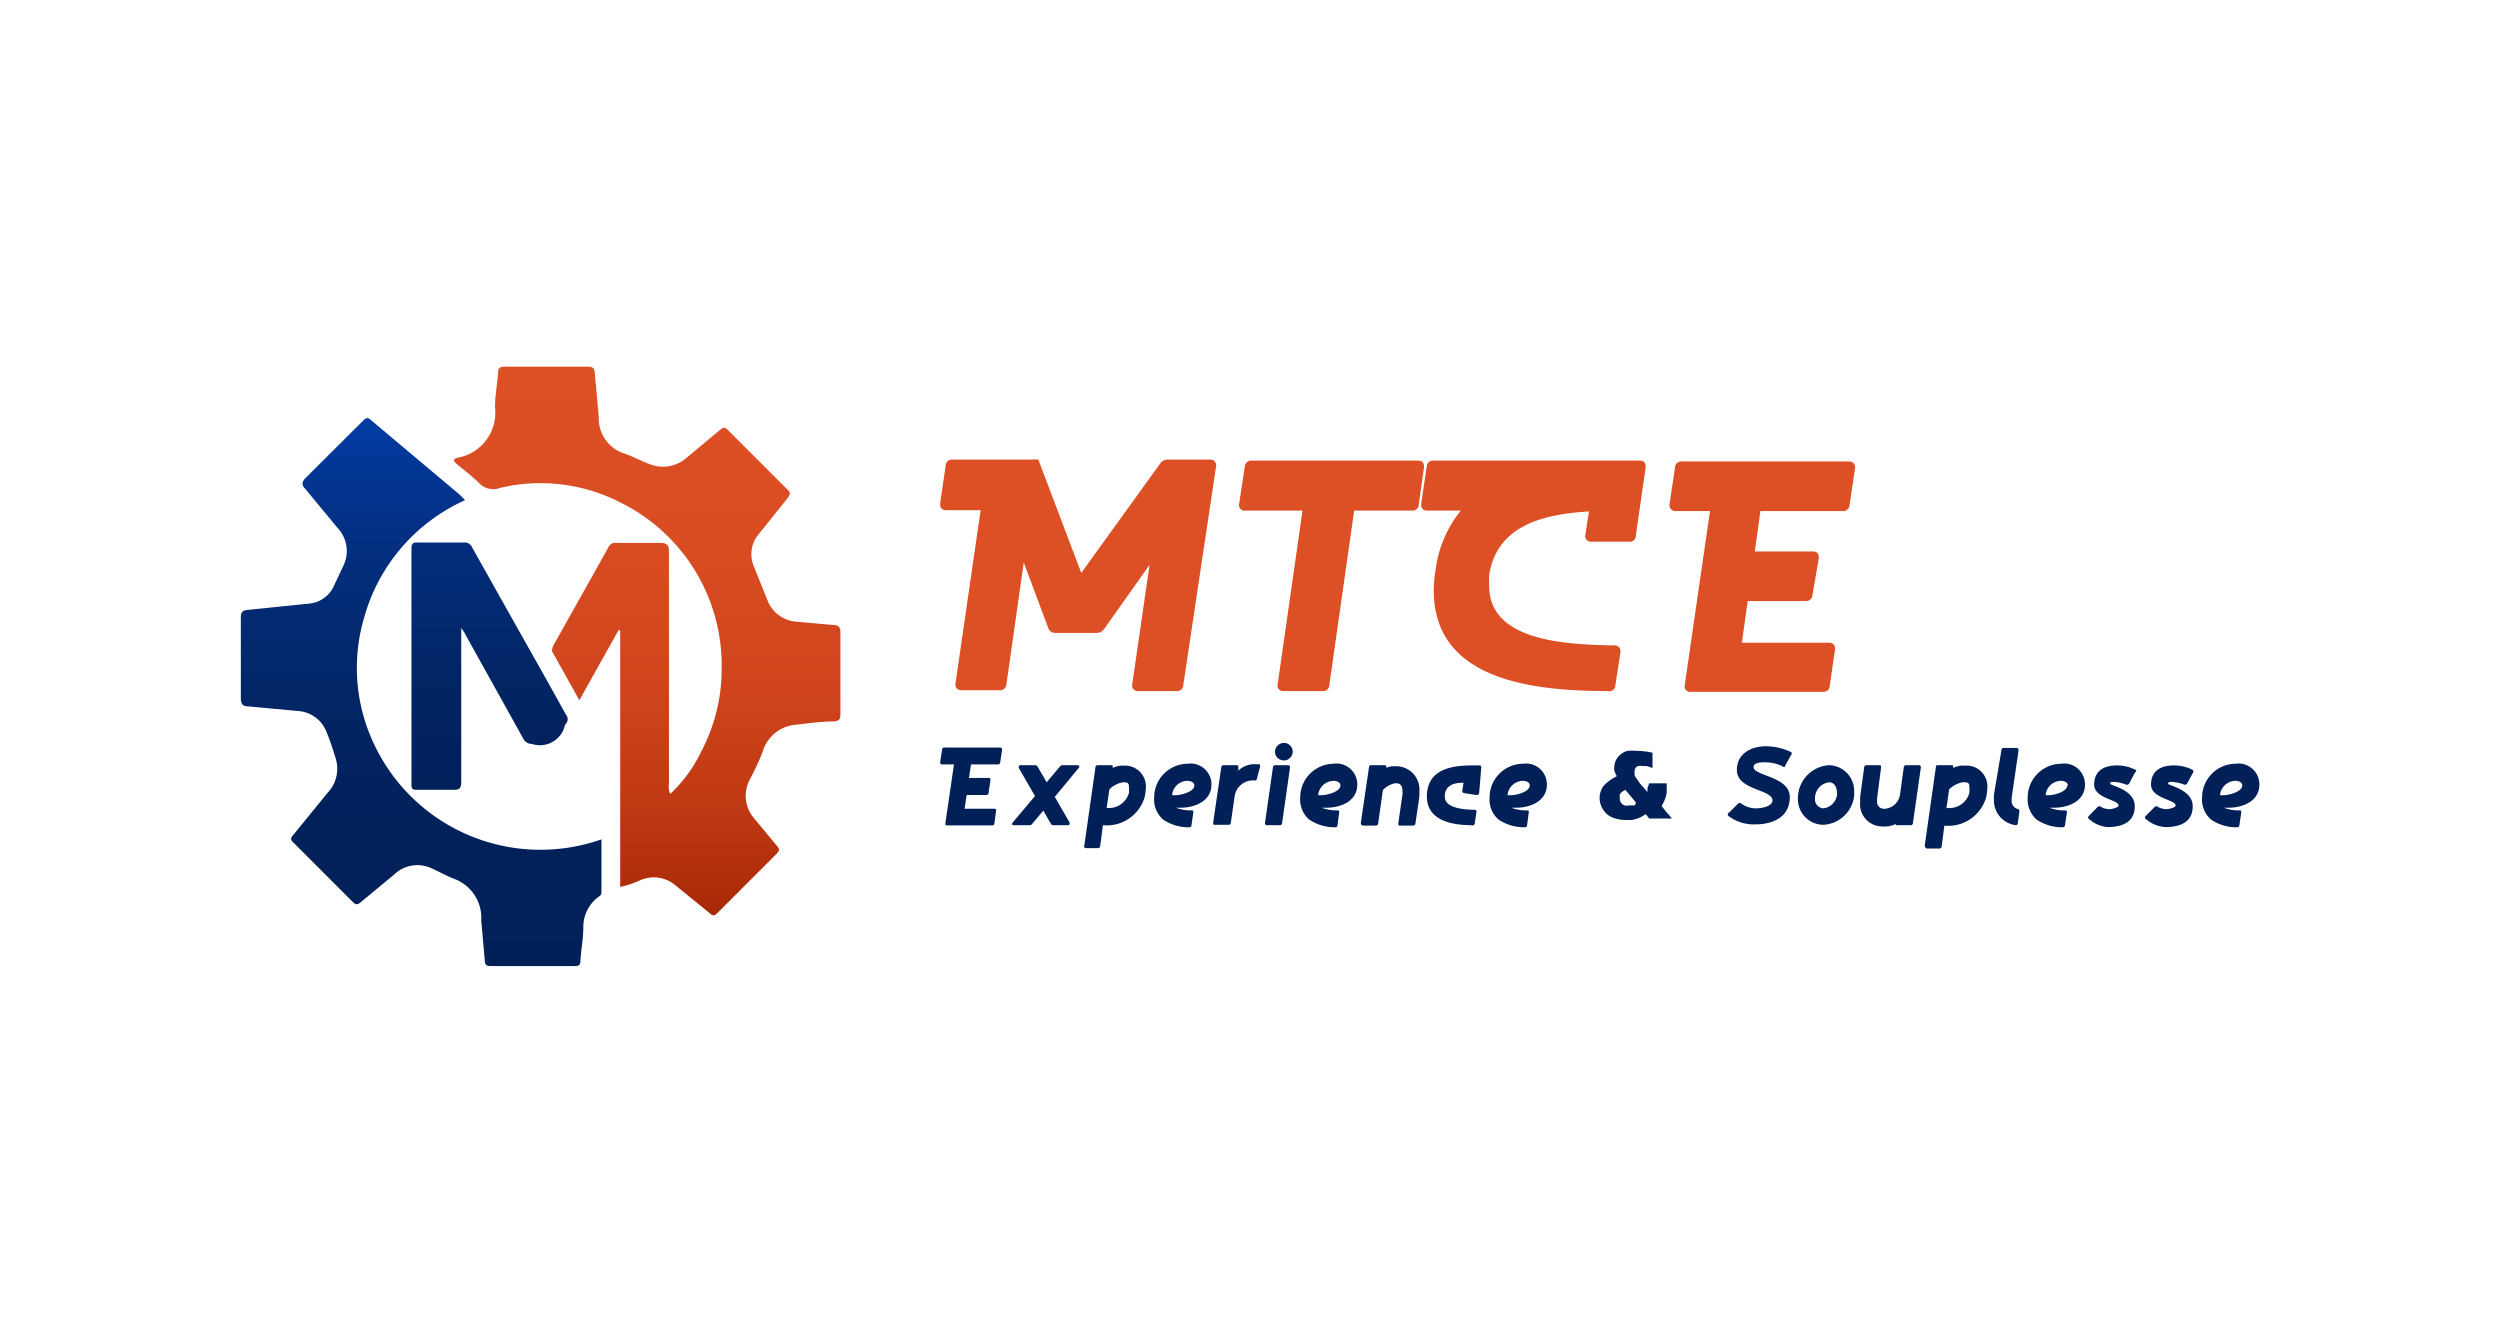 <svg xmlns="http://www.w3.org/2000/svg" xmlns:xlink="http://www.w3.org/1999/xlink" width="120" height="64"><defs><linearGradient id="A" x1="31.08" y1="17.63" x2="31.08" y2="43.94" gradientUnits="userSpaceOnUse"><stop offset="0" stop-color="#dd4f25"/><stop offset=".31" stop-color="#da4d23"/><stop offset=".57" stop-color="#d0451d"/><stop offset=".8" stop-color="#bf3913"/><stop offset="1" stop-color="#a92906"/></linearGradient><linearGradient id="B" x1="20.21" y1="20.06" x2="20.21" y2="46.37" gradientUnits="userSpaceOnUse"><stop offset="0" stop-color="#043ca4"/><stop offset=".13" stop-color="#03348e"/><stop offset=".32" stop-color="#032b76"/><stop offset=".52" stop-color="#022565"/><stop offset=".73" stop-color="#02215b"/><stop offset="1" stop-color="#022058"/></linearGradient><linearGradient id="C" x1="23.51" y1="19.87" x2="23.51" y2="43.75"  xlink:href="#B"/></defs><path d="M29.77 42.57V30.25h-.08l-1.88 3.36-1.28-2.29c-.07-.12 0-.19 0-.28q1.35-2.4 2.69-4.8a.36.36 0 0 1 .38-.18h2.08c.36 0 .43.11.43.44q0 5.57 0 11.13a.83.83 0 0 0 .06.48 6.76 6.76 0 0 0 1.47-2 8.5 8.5 0 0 0 1-4 8.72 8.72 0 0 0-4.88-8 8.39 8.39 0 0 0-5.76-.69.93.93 0 0 1-1-.23c-.34-.33-.72-.62-1.08-.92-.17-.14-.19-.24.05-.3a2.19 2.19 0 0 0 1.79-2.41c0-.56.11-1.13.15-1.69 0-.21.1-.27.31-.27h4c.23 0 .31.07.33.3l.19 2.1A1.77 1.77 0 0 0 30 21.78c.39.14.77.34 1.16.49a1.72 1.72 0 0 0 1.8-.3l1.62-1.35c.13-.11.21-.12.34 0l2.9 2.9c.15.16.09.22 0 .37l-1.48 1.85a1.5 1.5 0 0 0-.15 1.46l.66 1.64a1.61 1.61 0 0 0 1.37 1l1.77.16c.25 0 .35.09.35.36q0 2 0 3.93c0 .25-.08.32-.33.34-.61 0-1.22.09-1.83.16a1.8 1.8 0 0 0-1.57 1.29A12.33 12.33 0 0 1 36 37.4a1.66 1.66 0 0 0 .24 1.93l1.05 1.27c.14.15.13.23 0 .37l-2.86 2.86c-.13.13-.22.15-.37 0l-1.61-1.31a1.62 1.62 0 0 0-1.72-.27 4 4 0 0 1-.96.32z" fill="url(#A)"/><path d="M28.87 40.29v2.54a.23.23 0 0 1-.13.21 1.79 1.79 0 0 0-.74 1.45c0 .55-.11 1.09-.14 1.64 0 .19-.08.24-.26.24h-4.07c-.23 0-.25-.12-.26-.27l-.17-1.92a2 2 0 0 0-1.31-2c-.37-.14-.71-.34-1.07-.5a1.6 1.6 0 0 0-1.78.28l-1.63 1.35c-.15.13-.23.12-.36 0l-2.86-2.86c-.16-.15-.15-.22 0-.39l1.63-2a1.68 1.68 0 0 0 .35-1.78 10.38 10.38 0 0 0-.43-1.22 1.56 1.56 0 0 0-1.32-.93l-2.37-.22c-.28 0-.39-.09-.39-.41v-3.85c0-.29.09-.35.37-.38l2.94-.3a1.44 1.44 0 0 0 1.13-.79l.47-1a1.61 1.61 0 0 0-.25-1.82l-1.59-1.92c-.17-.2-.12-.3 0-.46l2.78-2.77c.16-.17.25-.2.45 0l4.2 3.53a3.49 3.49 0 0 1 .26.27 8.74 8.74 0 0 0-4.84 5.63 8.52 8.52 0 0 0 .34 5.78 8.83 8.83 0 0 0 11.05 4.87z" fill="url(#B)"/><path d="M22.14 30.14v4.06 3.32c0 .33-.09.4-.41.39h-1.69c-.2 0-.29 0-.29-.26V26.33c0-.26.09-.3.31-.29h2.2a.39.39 0 0 1 .41.25q1.8 3.21 3.61 6.42l.89 1.6a.32.32 0 0 1 0 .42l-.05.06a1.23 1.23 0 0 1-1.59.92.46.46 0 0 1-.41-.25l-2.78-5c-.03-.08-.09-.15-.2-.32z" fill="url(#C)"/><path d="M45.86 32.83l1.21-8.34h-1.64c-.21 0-.32-.11-.3-.34l.26-1.79a.3.3 0 0 1 .34-.3h3.79a2.33 2.33 0 0 1 .32 0h0l2.06 5.44 3.79-5.25a.42.42 0 0 1 .38-.19h2a.28.28 0 0 1 .3.34L56.8 32.87a.3.3 0 0 1-.34.3h-1.81a.27.27 0 0 1-.3-.34l.83-5.72L53 30.19a.44.44 0 0 1-.39.19h-1.94a.35.35 0 0 1-.36-.25L49.14 27l-.83 5.83a.3.3 0 0 1-.34.3h-1.81a.27.27 0 0 1-.3-.3zm15.47 0l1.19-8.32h-2.74a.27.27 0 0 1-.3-.34l.27-1.77a.31.31 0 0 1 .35-.29h7.95c.22 0 .32.1.3.34l-.25 1.76a.3.3 0 0 1-.34.3H65l-1.19 8.36a.3.3 0 0 1-.34.3h-1.84a.27.27 0 0 1-.3-.34zm15.83.34c-3.68 0-8.34-.55-8.34-4.83a6.83 6.83 0 0 1 .11-1.13 5.6 5.6 0 0 1 1.19-2.7h-1.6c-.21 0-.32-.11-.3-.34l.26-1.77a.3.3 0 0 1 .34-.29h9.87c.22 0 .32.1.3.34l-.47 3.25a.29.29 0 0 1-.34.3H76.4a.27.27 0 0 1-.3-.34l.17-1.11c-2.15.13-4.41.64-4.79 3.05a5.11 5.11 0 0 0 0 .53c0 2.66 3.72 2.81 6 2.85a.28.28 0 0 1 .3.34l-.24 1.55a.3.3 0 0 1-.38.3zm10.32.04h-6.32a.27.27 0 0 1-.29-.34l1.21-8.34h-1.64a.28.28 0 0 1-.3-.34l.26-1.75a.3.3 0 0 1 .34-.29h8a.28.28 0 0 1 .3.34l-.26 1.74a.3.3 0 0 1-.34.3H84.5l-.27 1.94H87c.22 0 .32.1.3.34l-.3 1.74a.31.31 0 0 1-.35.3h-2.76l-.28 2h4.17c.21 0 .32.11.3.34l-.26 1.77c-.02.17-.14.25-.34.25z" fill="#dd4f25"/><path d="M47.61 39.62h-2.13c-.07 0-.11 0-.1-.12l.41-2.81h-.56c-.07 0-.1 0-.1-.12l.09-.59a.1.1 0 0 1 .11-.1H48a.1.1 0 0 1 .1.12l-.09.59a.1.1 0 0 1-.11.1h-1.29l-.1.65h.93c.07 0 .11 0 .1.12l-.09.6a.1.1 0 0 1-.11.1h-.94l-.1.66h1.41c.07 0 .11 0 .1.12l-.08.59c-.01.07-.05.09-.12.09zm1-.14l1.07-1.27-.78-1.35c0-.07 0-.13.08-.13h.7a.13.13 0 0 1 .13.08l.43.74.63-.75a.17.17 0 0 1 .13-.07h.72c.08 0 .12.06.06.13l-1.15 1.39.71 1.23c0 .08 0 .13-.08.13h-.69a.13.13 0 0 1-.13-.07l-.36-.63-.53.63a.15.15 0 0 1-.13.07h-.74c-.1 0-.13-.06-.07-.13zm3.44 1.09l.53-3.73c0-.08.05-.11.11-.11h.61c.08 0 .12 0 .11.06v.07a1.2 1.2 0 0 1 .4-.11h.18A1 1 0 0 1 55 37.84a2.22 2.22 0 0 1-.06.43 1.89 1.89 0 0 1-2 1.34l-.13 1a.11.11 0 0 1-.12.1h-.6c-.01-.02-.09-.06-.04-.14zm2.14-2.51a1.21 1.21 0 0 0 0-.25c0-.15 0-.26-.23-.26h-.06a1.21 1.21 0 0 0-.65.34l-.13.89a1 1 0 0 0 1.07-.72zm2.88 1.65a2.17 2.17 0 0 1-1.24-.37 1.28 1.28 0 0 1-.43-1.06 1.62 1.62 0 0 1 1.6-1.62 1 1 0 0 1 1.15 1c0 .79-.79 1.11-1.48 1.11h-.23a2 2 0 0 0 .74.13c.07 0 .11 0 .1.11l-.09.6c0 .07-.05.1-.12.1zm.26-2c0-.17-.2-.23-.33-.23a.75.75 0 0 0-.74.69h.12c.31.01.95-.17.95-.47zm.9 1.78l.39-2.65a.11.11 0 0 1 .12-.11h.6c.07 0 .11 0 .1.12v.14a1.13 1.13 0 0 1 .76-.31h.2c.08 0 .1.06.08.13l-.15.57a.09.09 0 0 1-.12.08h-.1a.89.89 0 0 0-.85.78l-.18 1.25a.1.1 0 0 1-.11.1h-.61c-.1.02-.13-.02-.13-.1zm2.49 0l.38-2.65a.11.11 0 0 1 .12-.11h.6a.1.1 0 0 1 .1.12l-.38 2.66a.1.1 0 0 1-.11.1h-.61c-.07 0-.11-.04-.1-.12zm.48-3.41a.43.43 0 0 1 .43-.42.42.42 0 1 1 0 .84.42.42 0 0 1-.43-.42zm2.88 3.63a2.22 2.22 0 0 1-1.24-.37 1.28 1.28 0 0 1-.43-1.06A1.62 1.62 0 0 1 64 36.66a1 1 0 0 1 1.15 1c0 .79-.78 1.11-1.48 1.11h-.23a2 2 0 0 0 .74.13c.07 0 .11 0 .1.11l-.08.6c0 .07-.04.1-.12.1zm.26-2c0-.17-.19-.23-.33-.23a.76.76 0 0 0-.74.69h.12c.31.01.95-.17.95-.47zm.98 1.78l.39-2.65c0-.08.05-.11.11-.11h.61c.07 0 .11 0 .11.06v.06l.24-.07h.27A1.12 1.12 0 0 1 68.13 38a1.93 1.93 0 0 1 0 .24l-.19 1.29a.11.11 0 0 1-.12.1h-.6c-.07 0-.11 0-.1-.12l.2-1.39a.66.66 0 0 0 0-.14c0-.21-.07-.38-.29-.38h-.1a1.18 1.18 0 0 0-.55.32l-.23 1.61a.11.11 0 0 1-.12.1h-.61c-.07-.02-.11-.06-.1-.14zm5.31.12c-.94 0-2.14-.23-2.14-1.37 0-1.3 1.14-1.5 2.19-1.5H71c.07 0 .11 0 .1.12l-.1 1.2a.11.11 0 0 1-.13.1l-.59-.09a.1.1 0 0 1-.09-.12l.06-.38c-.45 0-.9.11-.9.67s.93.62 1.42.63c.07 0 .1 0 .1.11l-.08.53a.11.11 0 0 1-.16.1zm2.55.1a2.23 2.23 0 0 1-1.25-.37 1.28 1.28 0 0 1-.43-1.06 1.62 1.62 0 0 1 1.6-1.62 1 1 0 0 1 1.15 1c0 .79-.78 1.11-1.48 1.11h-.23a2 2 0 0 0 .74.13c.08 0 .11 0 .1.11l-.08.6a.11.11 0 0 1-.12.1zm.25-2c0-.17-.19-.23-.33-.23a.76.76 0 0 0-.74.69h.13c.31.01.94-.17.94-.47zM83 39.19a.1.1 0 0 1 0-.19l.43-.43a.11.11 0 0 1 .15 0 1.2 1.2 0 0 0 .73.23c.23 0 .77-.09.77-.38 0-.54-1.71-.48-1.71-1.46 0-.78.67-1.13 1.38-1.14a2.83 2.83 0 0 1 1.22.28.09.09 0 0 1 0 .14l-.29.53c0 .06-.07.07-.14 0a2 2 0 0 0-.81-.18c-.17 0-.56 0-.56.23 0 .43 1.74.44 1.74 1.44s-.87 1.31-1.65 1.31a2 2 0 0 1-1.26-.38zm3.3-.86a1.59 1.59 0 0 1 1.49-1.6A1.23 1.23 0 0 1 89 38v.2a1.57 1.57 0 0 1-1.47 1.39 1.23 1.23 0 0 1-1.23-1.26zm1.88-.2c0-.27-.08-.58-.39-.58a.77.77 0 0 0-.67.78.43.43 0 0 0 .4.47.75.75 0 0 0 .66-.67zm1.11.33a1.79 1.79 0 0 1 0-.24l.19-1.38a.11.11 0 0 1 .12-.11h.59c.07 0 .11 0 .1.12l-.19 1.48a.49.49 0 0 0 0 .12.33.33 0 0 0 .37.37.79.79 0 0 0 .73-.68l.18-1.3a.11.11 0 0 1 .12-.11h.6c.08 0 .11.05.1.12l-.38 2.66a.1.1 0 0 1-.11.1h-.61c-.07 0-.11 0-.1-.06h0a1.22 1.22 0 0 1-.65.12 1.07 1.07 0 0 1-1.06-1.21zm3.1 2.11l.53-3.73c0-.08 0-.11.11-.11h.61c.08 0 .12 0 .11.06v.07a1.2 1.2 0 0 1 .4-.11h.18a1 1 0 0 1 1.06 1.11 2.22 2.22 0 0 1-.06.43 1.89 1.89 0 0 1-2 1.34l-.13 1a.11.11 0 0 1-.12.1h-.6c-.06-.04-.1-.08-.09-.16zm2.14-2.51a1.21 1.21 0 0 0 0-.25c0-.15 0-.26-.23-.26h-.09a1.21 1.21 0 0 0-.65.34l-.13.89a1 1 0 0 0 1.1-.72zm2.18 1.54a1.19 1.19 0 0 1-1-1.24 1.7 1.7 0 0 1 0-.22l.36-2.14a.1.1 0 0 1 .11-.1h.61c.07 0 .1.05.1.12l-.33 2.27a.37.37 0 0 0 0 .11.4.4 0 0 0 .28.43c.06 0 .1.05.09.12l-.08.59a.1.1 0 0 1-.14.06zm2.29.11a2.17 2.17 0 0 1-1.24-.37 1.28 1.28 0 0 1-.43-1.06 1.62 1.62 0 0 1 1.6-1.62 1 1 0 0 1 1.15 1c0 .79-.79 1.11-1.48 1.11h-.23a2 2 0 0 0 .74.13c.07 0 .11 0 .1.11l-.09.6a.11.11 0 0 1-.12.1zm.26-2c0-.17-.2-.23-.33-.23a.75.75 0 0 0-.74.69h.12c.28.01.92-.17.92-.47zm1.01 1.6a.09.09 0 0 1 0-.15l.42-.43a.12.12 0 0 1 .16 0 .83.83 0 0 0 .4.11c.11 0 .44-.07.44-.18 0-.28-1.17-.33-1.17-1s.48-.92 1.1-.92a1.94 1.94 0 0 1 .86.2c.07 0 .09.08 0 .14l-.28.53a.12.12 0 0 1-.15.05 1.88 1.88 0 0 0-.59-.13c-.1 0-.17 0-.17.09s1.18.27 1.18 1.08-.68 1-1.31 1a1.54 1.54 0 0 1-.89-.39zm2.73 0a.09.09 0 0 1 0-.15l.43-.43a.11.11 0 0 1 .15 0 .83.83 0 0 0 .4.11c.11 0 .45-.07.45-.18 0-.28-1.18-.33-1.18-1s.48-.92 1.1-.92a2 2 0 0 1 .87.2.1.1 0 0 1 .05.14l-.29.53a.11.11 0 0 1-.14.05 2 2 0 0 0-.59-.13c-.1 0-.18 0-.18.09s1.18.27 1.18 1.08-.68 1-1.31 1a1.54 1.54 0 0 1-.94-.39zm4.37.4a2.17 2.17 0 0 1-1.24-.37 1.28 1.28 0 0 1-.43-1.06 1.62 1.62 0 0 1 1.6-1.62 1 1 0 0 1 1.15 1c0 .79-.78 1.11-1.48 1.11h-.23a2 2 0 0 0 .74.13c.07 0 .11 0 .1.11l-.09.6c0 .07-.05.1-.12.1zm.26-2c0-.17-.19-.23-.33-.23a.76.76 0 0 0-.74.69h.12c.32.01.95-.17.95-.47zm-28.47-.11H80a1.77 1.77 0 0 1 0 .24 2.07 2.07 0 0 1 0 .22 1.4 1.4 0 0 1-.06.24 2.07 2.07 0 0 1-.08.2l-.1.19.24.31a3 3 0 0 1 .25.29h-1.09l-.16-.21-.2.12-.2.09-.26.07h-.27a1.78 1.78 0 0 1-.67-.12.94.94 0 0 1-.45-.38 1 1 0 0 1 0-1.11 1.94 1.94 0 0 1 .66-.49 1 1 0 0 1-.12-.27.52.52 0 0 1 0-.21.77.77 0 0 1 .33-.59.72.72 0 0 1 .32-.15 2.23 2.23 0 0 1 .39 0 3.75 3.75 0 0 1 .79.09v.74a1.61 1.61 0 0 0-.28-.1h-.2a.66.66 0 0 0-.21 0 .25.25 0 0 0-.17.23.28.28 0 0 0 0 .09v.13a1.32 1.32 0 0 0 .13.2l.13.19.17.19.19.22a.64.64 0 0 1 0-.09v-.12a1.27 1.27 0 0 0 .08-.21zm-.63.93l-.22-.27-.3-.35-.12.08-.08.06a.35.35 0 0 0-.06.09.41.41 0 0 0 0 .09.38.38 0 0 0 0 .1.34.34 0 0 0 .06.2.42.42 0 0 0 .16.13.51.51 0 0 0 .22 0h.16.12z" fill="#022058"/></svg>